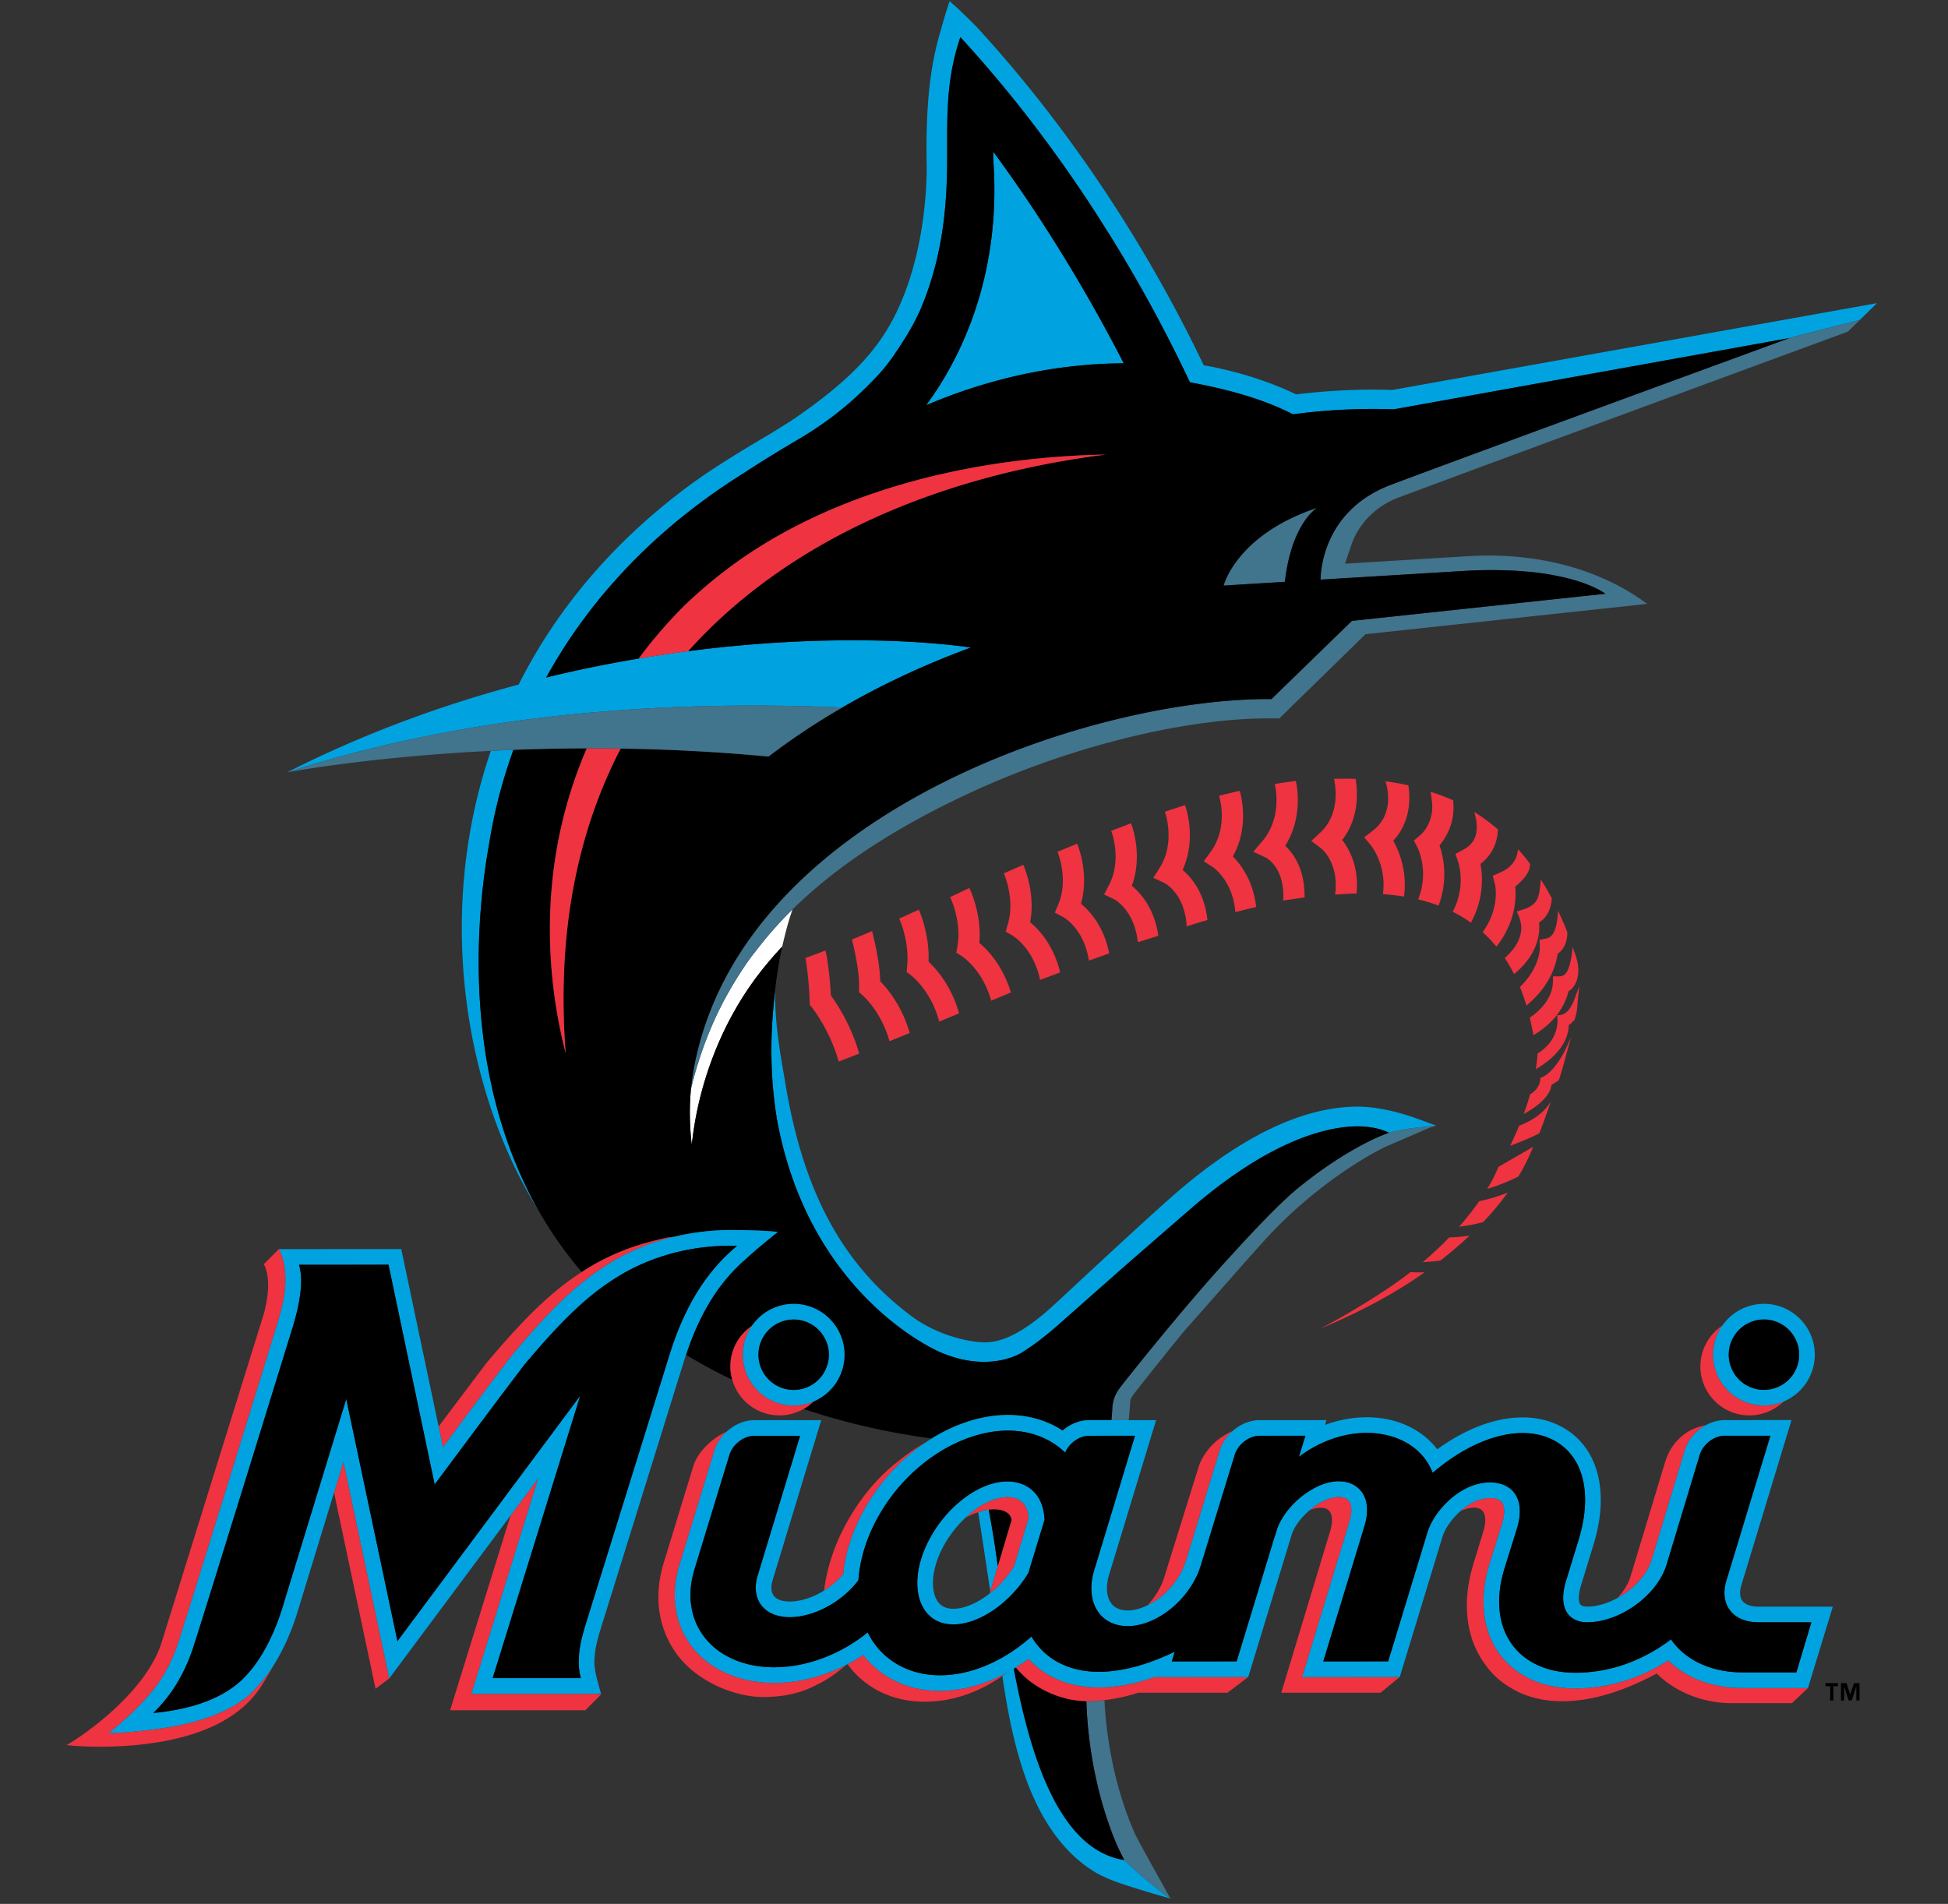 <svg xmlns="http://www.w3.org/2000/svg" viewBox="0 0 235.729 230.436"><rect x="0" y="0" width="235.729" height="230.436" fill="#333333" stroke="none"/><title>Miami Marlins Primary Logo on Light</title><path d="M94.171 111.86a49.937 49.937 0 0 0-2.787 3.34c-1.217 1.476-3.033 4.41-4.053 6.43 0 0-.33.65-.375.745a46.306 46.306 0 0 0-3.34 9.422 31.502 31.502 0 0 0 .094 6.774 42.646 42.646 0 0 1 4.633-15.243c.118-.226.243-.447.366-.669a38.553 38.553 0 0 1 3.107-4.758 43.797 43.797 0 0 1 2.835-3.326l.008-.009c.099-.45.207-.901.319-1.351.261-1.061.569-2.11.924-3.143l-.001.001c-.593.58-1.17 1.176-1.73 1.787z" fill="#fff"/><path d="M168.5 47.198l-.165-.005a70.018 70.018 0 0 0-2.15-.033c-3.98 0-7.273.327-8.882.523l-.446.054-.408-.187c-5.278-2.498-10.781-3.335-10.781-3.335l-.328-.68c-4.973-10.309-13.725-25.668-27.185-40.309-1.469-1.479-2.324-2.291-3.246-3.089a81.14 81.14 0 0 0-1.132 3.768c-1.046 3.519-1.787 8.116-1.642 15.928.062 3.361-.424 12.285-4.379 19.36-2.369 4.238-6.115 7.738-12.093 11.786l-.054.035c-.459.284-2.294 1.433-2.755 1.703-2.826 1.665-6.676 3.973-9.712 6.241-9.43 7.044-16.033 15.257-20.381 23.899-9.154 2.442-18.662 5.879-28.028 10.629l.035-.007c23.75-7.726 48.639-8.654 67.153-7.846 5.05-2.924 10.349-5.342 15.57-7.261-7.325-1.034-19.629-1.453-34.217.444-1.957.255-3.954.55-5.986.892-3.711.62-7.398 1.374-11.054 2.261l-.136.035a63.544 63.544 0 0 1 7.932-11.282c4.349-4.981 9.665-9.533 16.093-13.534l.005-.005a136.24 136.24 0 0 1 5.295-3.296c2.282-1.371 6.085-3.425 10.681-8.318a21.228 21.228 0 0 0 2.073-2.578c2.384-3.501 2.777-4.691 3.119-5.317 2.97-6.888 3.346-13.427 3.325-19.301l-.002-.974c-.002-.971-.002-1.933.019-2.895.069-3.207.369-6.422 1.58-10.005.777.845 1.539 1.693 2.284 2.543 2.984 3.4 5.72 6.834 8.217 10.219a167.644 167.644 0 0 1 6.123 8.886c.268.417.518.823.779 1.236.388.61.745 1.176.945 1.499a175.43 175.43 0 0 1 9.431 17.389c1.137.208 2.17.424 3.127.644 5.312 1.22 7.986 2.553 9.351 3.236l.003.001s5.445-.856 12.193-.609l1.927-.347 6.564-1.182 39.253-7.083 8.651-2.215 2.073-2.023L168.5 47.198zM59.164 102.3c.249-1.571.552-3.137.92-4.692a62.332 62.332 0 0 1 2.051-6.85l-.025.001c-.922.036-1.829.076-2.715.12-6.985 20.461-2.763 42.025 5.748 55.58-9.414-16.659-7.436-35.974-5.979-44.159z" fill="#00a3e0"/><path d="M216.532 40.924c.001 0-39.536 14.473-48.233 17.761-8.697 3.288-8.49 11.471-8.49 11.471l.661-.04 16.328-.991a55.394 55.394 0 0 1 6.365-.055c.032.002.069.002.101.003.415.023.797.057 1.185.089.194.016.405.026.593.045 1.582.154 2.917.383 4.052.642.076.017.162.033.236.05 3.544.84 4.933 1.968 4.933 1.968l-30.669 3.282-9.687 9.419-.045.044h-.041c-21.229-.151-62.013 13.218-69.33 42.287a30.725 30.725 0 0 0-.766 3.967c-.007.051-.06.385-.114.957l.007-.026a46.306 46.306 0 0 1 3.34-9.422c.092-.188.186-.374.282-.56l.047-.092-.047.092-.078.155.172-.34c1.019-2.02 2.835-4.954 4.053-6.43a48.323 48.323 0 0 1 2.787-3.34 47.836 47.836 0 0 1 1.73-1.788l.001-.001c6.864-6.773 15.564-11.37 21.558-14.148 6.408-2.97 13.348-5.328 19.996-6.883 5.743-1.344 11.268-2.091 16.033-2.091h.009l1.308.01 10.433-10.2 34.085-3.667c-3.193-2.39-9.239-5.667-18.541-5.852-1.232-.022-2.538.037-4.119.136l-13.905.849.756-2.234c.876-2.588 2.973-4.728 5.61-5.725 8.257-3.121 50.372-18.612 54.475-20.121l1.463-1.428-8.651 2.215.117-.008z" fill="#41748d"/><path d="M120.441 187.427c-.268-1.799-.535-3.35-.797-4.71-.386.05-.816.156-1.273.306l.011.064.122.786c.219 1.4.707 4.523 1.332 8.747l.912-3.057c-.099-.712-.202-1.424-.307-2.136z" fill="#00a3e0"/><path d="M87.285 121.721l-.047.092-.083.164-.058.116.063-.125.078-.155.047-.092z" fill="#fff100"/><path d="M131.464 205.903c.04 1.207.121 2.412.243 3.613.16 1.529.386 3.051.677 4.561.763 3.93 1.817 6.908 2.532 8.649.415 1.058 1.137 2.399 1.137 2.399l.012.022c1.676 1.678 3.525 3.176 5.475 4.614l.094.027-3.222-5.808-.885-1.658c-.146-.287-3.371-6.74-3.874-16.543-.67.079-1.33.134-1.966.134-.075-.002-.148-.009-.223-.01zm36.593-68.809l.001.001.001.001-.65.259-.037.016-.313.123-.062.025c-.074.031-.214.09-.412.18l-.341.157c-1.446.682-4.67 2.366-8.475 5.389-.526.42-1.044.85-1.553 1.29-2.893 2.591-6.626 6.763-6.944 7.107-6.215 6.701-13.638 16.168-13.725 16.289-.525.727-.729 1.207-.863 1.852-.035.2-.061.402-.078.605-.019.337-.051.878-.109 1.497h2.089c.081-.742.133-1.475.172-2.142l.005-.086c.078-.432.189-.604.63-1.173 1.062-1.374 3.622-4.583 5.834-7.3 3.638-4.093 6.73-7.661 9.614-10.864 7.108-7.893 14.716-11.475 14.785-11.504l5.329-2.302.83-.277-.009-.003c-1.688.161-3.926.378-5.663.848a.505.505 0 0 0-.056.012zm-8.66-75.635c-9.79 3.253-11.329 9.415-11.329 9.415l7.413-.453c.838-7.19 3.916-8.962 3.916-8.962z" fill="#41748d"/><path d="M120.189 18.36c.008.479.007.963.02 1.146.96 13.755-3.899 23.825-8.139 29.541 6.451-2.753 14.585-5.017 23.909-5.078-2.989-5.842-8.394-15.584-15.79-25.609zM94.058 135.676c3.861 20.725 18.686 27.587 19.863 28.048 5.21 2.204 8.969.551 9.906-.131 1.391-.866 2.887-2.046 4.283-3.282l8.409-7.429 6.349-5.516 1.184-1.027a69.118 69.118 0 0 1 2.714-2.237 52.969 52.969 0 0 1 4.947-3.451c.257-.157.51-.309.761-.455 4.261-2.487 7.638-3.451 10.052-3.75 3.578-.475 5.525.644 5.53.647l.057-.014c1.736-.47 3.975-.687 5.663-.848l-.305-.113c-.82-.302-1.641-.601-2.464-.896-2.423-.827-4.803-1.282-6.702-1.282-6.594 0-14.031 3.55-22.105 10.551-3.198 2.774-13.278 12.169-13.379 12.264l-.452.419c-1.974 1.843-5.649 5.274-9.109 5.295-2.285 0-6.08-1.005-9.018-3.212-8.335-6.259-13.126-15.085-15.286-28.622-.532-3.061-1.198-6.712-1.162-10.773-.08.697-.152 1.432-.211 2.21-.341 3.729-.403 8.49.475 13.604z" fill="#00a3e0"/><path d="M190.531 123.42l.023-.027.011-.034c.264-.811.298-1.371.331-1.912.012-.192.21-2.1.21-2.1l-.518 1.432c-.438 1.21-.972 1.88-1.632 2.048a1.298 1.298 0 0 1-.322.047l-.211.003.032.208c.017.108.381 2.658-2.313 4.372l-.078.05-.006.092c-.027.416-.076.87-.153 1.429l-.053.383.329-.203c.482-.296.931-.619 1.334-.959 1.492-1.256 2.291-2.693 2.317-4.163.132-.098.403-.318.699-.666zm-1.938 7.348l.05-.035.019-.058c.366-1.148.667-2.243.962-3.352l.481-1.732-.727 1.555c-.524 1.034-1.644 2.831-2.86 3.264l-.121.043v.129c0 .037-.011.919-.855 1.602-.112.09-.212.161-.316.223l-.062.037-.02.07c-.18.624-.378 1.243-.594 1.855l-.163.465.427-.247c1.029-.595 2.755-1.801 2.93-3.27.146-.084.464-.276.849-.549zm-2.328 6.408l.026-.061c.4-.953.962-2.609 1.386-3.811-.469.833-1.576 2.065-3.769 2.913l-.073.028-.03.072c-.291.701-.576 1.34-.871 1.955l-.195.407.423-.157c.177-.066 1.768-.661 3.044-1.315l.059-.031zm-12.026 15.411l.05-.006.04-.031a50.003 50.003 0 0 0 3.094-2.612l.43-.395-.578.08c-.643.089-1.256.136-1.824.14l-.076.001-.053.055a43.846 43.846 0 0 1-2.741 2.592l-.407.353.537-.033c.472-.031.986-.079 1.528-.144zm5.242-4.672l.036-.038c.936-.99 1.8-2.011 2.569-3.036l.372-.496-.582.215c-.965.357-1.909.628-2.803.806l-.073.015-.042.06a34.228 34.228 0 0 1-2.081 2.673l-.313.364.476-.065a20.035 20.035 0 0 0 2.39-.485l.051-.013zm-7.846 6.084c-.314 0-.608-.009-.875-.028l-.07-.005-.055.043-.07.054-.062.048c-2.705 2.097-7.266 4.904-10.755 6.704 1.174-.474 7.053-2.921 12.163-6.485l.485-.339-.592.006-.169.002zm12.101-11.597l.027-.046c.59-.98 1.111-1.999 1.56-3.051l.216-.51-.477.281-.001.001-3.632 2.096-.116.067s-.05.139-.105.273c-.29.678-.623 1.336-.997 1.971l-.233.404.445-.138a21.811 21.811 0 0 0 3.266-1.325l.047-.023zm-83.187-21.907c-.17-3.261-.606-5.234-.61-5.252l-.048-.201-.193.073-2.089.785-.151.057.038.157c.003.015.391 2.193.486 5.106l.012.338.002.061.038.048.202.25c.022.027 2.13 2.662 3.196 6.374l.055.192 2.485-.957-.046-.161c-1-3.475-2.797-6.085-3.377-6.87zm3.82-.046c.021.018 2.185 1.887 3.211 5.379l.057.193 2.446-.99-.047-.159c-.958-3.254-2.741-5.316-3.518-6.099-.048-1.955-.531-4.267-.931-5.872l-.051-.207-.197.083-2.103.882-.144.06.038.152c.399 1.62.867 3.913.83 5.639l-.011.495-.002.087.067.056.355.301zm9.23 3.005l.055.2 2.407-1.003-.045-.156c-.952-3.308-2.824-5.335-3.652-6.104.127-3.045-.893-5.624-1.101-6.114l-.072-.169-.169.073-2.207 1.004.071.158c.012.026 1.174 2.655.888 5.586l-.056.611-.009.102.082.061.468.351c.023.016 2.352 1.814 3.34 5.4zm6.284-2.532l.057.197 2.234-.93.154-.064-.049-.159c-.964-3.116-2.745-4.986-3.771-5.854.31-3.404-1.072-6.345-1.132-6.47l-.079-.165-.164.078-1.992.949-.164.078.077.164c.013.028 1.304 2.826.816 5.72l-.122.721-.02.119.102.065.617.393c.025.017 2.404 1.588 3.436 5.158zm5.943-2.498l.04.178 2.428-.907-.039-.155c-.804-3.196-2.561-5.061-3.595-5.923.66-3.49-.705-6.645-.764-6.779l-.074-.167-.167.074-2.019.89-.166.073.072.167c.013.03 1.278 3.004.436 5.915l-.24.827-.039.137.123.072.744.433c.024.015 2.429 1.47 3.26 5.165zm5.916-2.337l.031.18 2.453-.874-.032-.153c-.664-3.197-2.363-5.02-3.382-5.859 1.01-3.59-.342-6.947-.4-7.09l-.07-.169-.169.069-2.041.839-.169.069.069.169c.013.031 1.264 3.16.062 6.121l-.382.918-.064.154.147.078.881.467c.098.053 2.424 1.371 3.066 5.081zm5.919-2.261l.022.181.181-.023s1.56-.475 2.166-.682l.145-.05-.024-.152c-.515-3.249-2.172-5.058-3.186-5.886 1.358-3.683.018-7.249-.04-7.401l-.066-.17-.17.066-2.06.792-.17.065.065.17c.013.033 1.246 3.35-.306 6.346l-.524 1.011-.087.167.17.081 1.028.491c.024.014 2.387 1.219 2.856 4.994zm5.923-1.933l.018.229.219-.069c.718-.227 1.434-.447 2.146-.659l.147-.044-.018-.153c-.391-3.254-1.991-5.071-2.985-5.906 1.648-3.622.486-7.273.347-7.682l-.057-.166-2.272.75-.17.061.06.171c.013.035 1.215 3.576-.673 6.589l-.673 1.053-.112.176.189.088 1.133.527c.093.047 2.399 1.223 2.701 5.035zm5.885-1.704l.021.214.207-.054c.726-.19 1.451-.371 2.154-.539l.159-.038-.02-.162c-.385-3.082-1.876-5.02-2.8-5.95 1.782-3.207 1.21-6.496.877-7.773l-.045-.171-.172.039c-.689.155-1.413.328-2.151.513l-.18.045.048.179c.238.884.863 3.976-1.096 6.655l-.687.939-.114.155.161.105.974.636c.024.015 2.314 1.574 2.664 5.207zm5.816-1.198s1.749-.243 2.428-.349l.154-.024v-.156c.006-3.187-1.243-5.06-2.342-6.091 2.014-3.204 1.521-6.682 1.319-7.682l-.034-.166-.168.021c-.7.088-1.439.195-2.196.317l-.193.031.044.19c.091.396.82 3.947-1.542 6.727l-.936 1.102-.155.182.217.101 1.31.612c.021.01 2.251 1.134 2.101 5.002l-.007.183zm6.278-.713l.22-.017c.744-.056 1.49-.094 2.217-.111l.165-.004.013-.164c.252-3.181-.949-5.287-1.754-6.317 1.999-2.578 1.892-5.636 1.646-7.244l-.023-.151-.153-.004a40.08 40.08 0 0 0-2.247 0l-.217.005.043.213c.186.923.614 4.101-1.68 6.263l-.951.882-.159.147.172.132 1.029.789c.084.067 2.105 1.724 1.704 5.362l-.025.219zm8.879-13.103l-.019-.124-.122-.027a31.614 31.614 0 0 0-2.367-.425l-.276-.039.075.269c.241.862.84 3.821-1.594 5.7l-.9.695-.149.115.119.145.721.879c.018.022 1.834 2.306 1.439 5.667l-.022.189.189.015c.737.057 1.47.141 2.178.252l.187.029.022-.188c.355-3.01-.646-5.365-1.326-6.567 2.214-2.363 2.03-5.384 1.845-6.585zm1.176 13.682l.198.049c.731.182 1.436.397 2.096.638l.173.063.062-.173c.82-2.293.838-4.796.052-7.101.82-1.032 1.844-2.672 1.674-5.149l-.013-.161-.004-.054-.009-.108-.1-.044c-.755-.33-1.544-.63-2.345-.89l-.284-.092.047.295c.07.438.118.865.145 1.268.089 1.365-.504 2.876-1.443 3.674l-.657.566-.108.093.063.127.386.773c.056.112 1.35 2.767.137 6.035l-.07.191zm4.175 1.495l.161.083c.655.336 1.286.714 1.876 1.124l.17.118.096-.183a10.785 10.785 0 0 0 1.058-6.938 5.153 5.153 0 0 0 1.902-2.778c.113-.406.182-.846.205-1.307l.004-.09-.069-.058a23.77 23.77 0 0 0-2.398-1.792l-.387-.253.11.45c.223.91.241 1.706.056 2.367-.21.747-.698 1.316-1.492 1.739l-.825.445-.135.073.049.146.299.886c.038.113.914 2.82-.598 5.807l-.082.161zm8.32-7.096l-.158-.183-.251-.291-.067.378c-.03.169-.072.335-.127.497-.29.846-.925 1.477-1.942 1.931l-.785.351-.142.063.04.15.22.831c.007.026.675 2.773-1.392 5.704l-.092.131.117.109c.482.446.954.942 1.401 1.475l.147.175.138-.182c2.153-2.834 2.276-5.612 2.141-7.074 1.661-1.421 1.731-2.125 1.777-2.593l.01-.089.008-.071-.042-.058c-.31-.436-.644-.855-1.001-1.254zm2.77 3.884l-.14-.228-.282-.461-.055.538c-.169 1.651-.34 2.372-1.754 2.978l-1.095.358.067.179s.279.59.338.899c.059.31.736 2.153-1.753 4.453l-.113.104.084.129c.332.512.646 1.053.933 1.607l.106.204.175-.15c2.749-2.351 2.98-4.786 2.847-6.101.913-.56 1.418-1.495 1.541-2.853l.005-.052-.024-.047c-.375-.735-.534-.992-.88-1.557z" fill="#ef3340"/><path d="M189.031 111.307l-.197-.431-.288-.637-.06.696c-.094 1.09-.393 2.431-1.283 2.627l-.758.167-.151.033.008.154.038.776c.001.021.055 2.324-2.327 4.682l-.086.085.045.113c.234.582.457 1.212.663 1.874l.083.266.211-.182c2.687-2.323 3.388-4.789 3.562-6.111.561-.322 1.174-1.154 1.174-2.538v-.033l-.012-.031a16.52 16.52 0 0 0-.622-1.51zm-.279 6.868l-.806-.01-.006.143-.031.785c-.044.322-.14 2.214-2.693 4.016l-.101.071.029.12c.143.597.263 1.163.367 1.729l.048.262.227-.139c2.826-1.731 3.729-3.946 4.017-5.171.261-.13.611-.465.859-.975.332-.682.584-1.872-.099-3.666l-.265-.696-.087.74c-.141 1.194-.411 2.05-.781 2.476-.159.182-.47.312-.678.315z" fill="#ef3340"/><path d="M120.749 189.564L122.41 184c-.02-.411-.259-.766-.679-1.004-.465-.263-1.175-.396-2.087-.279.262 1.36.53 2.912.797 4.71.101.678.203 1.395.308 2.137zm-36.26-62.666c7.318-29.069 48.101-42.438 69.33-42.287h.041l.045-.044 9.687-9.419 30.669-3.282c-.001-.001-1.391-1.128-4.933-1.968-.074-.017-.161-.033-.236-.05a32.256 32.256 0 0 0-4.052-.642c-.188-.018-.399-.029-.593-.045-.388-.032-.77-.067-1.185-.089-.032-.002-.069-.002-.101-.003a55.394 55.394 0 0 0-6.365.055l-16.328.991-.661.04s-.208-8.183 8.49-11.471c8.697-3.288 48.227-17.759 48.234-17.761l-39.373 7.09-6.564 1.182-1.927.347c-6.747-.247-12.193.609-12.193.609-1.364-.683-4.038-2.017-9.353-3.237-.957-.22-1.99-.436-3.127-.644a175.43 175.43 0 0 0-9.431-17.389c-.305-.493-.629-.999-.945-1.499-.26-.413-.511-.819-.779-1.236a167.234 167.234 0 0 0-6.123-8.886 155.314 155.314 0 0 0-8.217-10.219c-.746-.85-1.507-1.698-2.284-2.543-1.212 3.583-1.511 6.797-1.58 10.005-.021.962-.021 1.924-.019 2.895l.002.974c.021 5.874-.355 12.413-3.325 19.301-.342.626-.734 1.817-3.119 5.317a21.228 21.228 0 0 1-2.073 2.578c-4.596 4.894-8.399 6.947-10.681 8.318a136.24 136.24 0 0 0-5.295 3.296l-.005.005-.086.056-.018.012c-6.329 3.952-11.634 8.501-15.989 13.467a63.544 63.544 0 0 0-7.932 11.282l.136-.035c3.817-.928 7.422-1.65 11.054-2.261a57.134 57.134 0 0 1 5.528-6.407 58.07 58.07 0 0 1 5.213-4.443c11.432-8.631 27.38-13.28 44.598-13.816.39-.012.785-.017 1.177-.025-20.236 2.574-38.455 10.34-50.53 23.798 14.588-1.898 26.892-1.478 34.217-.444-5.221 1.919-10.519 4.337-15.57 7.261a83.993 83.993 0 0 0-8.925 5.938 224.486 224.486 0 0 0-17.888-.967c-5.236 10.078-7.77 22.334-6.654 36.884a60.719 60.719 0 0 1-1.85-12.365c-.383-8.639 1.099-16.889 4.402-24.546-3.102.007-6.064.075-8.871.183a62.55 62.55 0 0 0-2.051 6.85 62.897 62.897 0 0 0-.92 4.692c-1.457 8.185-3.435 27.5 5.979 44.159a47.64 47.64 0 0 0 5.255 7.492c.53-.344 1.07-.672 1.624-.989l.002-.001a28.456 28.456 0 0 1 6.331-2.58c2.09-.559 2.56-.616 2.579-.618l.629-.071a29.694 29.694 0 0 1 6.855-.818c3.982.007 5.701.229 5.701.229-1.602 1.31-2.412 1.933-3.953 3.347-3.11 2.696-5.504 6.479-7.148 11.528a69.689 69.689 0 0 0 5.592 3.02 5.898 5.898 0 0 1 2.295-6.467c.04-.035.078-.073.118-.108.305-.431.661-.83 1.076-1.177a6.158 6.158 0 0 1 3.943-1.432 6.16 6.16 0 0 1 6.153 6.153 6.144 6.144 0 0 1-3.626 5.601c-.102.082-.208.16-.316.236a5.951 5.951 0 0 1-1.003.725c4.573 1.541 9.728 2.803 15.498 3.577.064-.039.125-.083.189-.122.88-.532 1.778-.991 2.67-1.365 4.19-1.759 8.368-1.816 11.765-.158.413.201.819.433 1.209.688.938-.805 2.1-1.264 3.219-1.266h2.697c.058-.619.09-1.16.109-1.497.016-.203.042-.405.078-.605.134-.645.338-1.125.863-1.852.087-.121 7.51-9.589 13.725-16.289.318-.343 4.051-4.515 6.944-7.107.558-.5 1.088-.947 1.553-1.29 3.805-3.023 7.029-4.707 8.475-5.389.128-.06.241-.113.341-.157.198-.09.338-.149.412-.18l.062-.025.35-.139.65-.259-.001-.001-.001-.001c-.005-.003-1.952-1.122-5.53-.647-2.415.299-5.791 1.264-10.052 3.75-.251.146-.505.298-.761.455a53.159 53.159 0 0 0-4.947 3.451 69.118 69.118 0 0 0-2.714 2.237l-1.184 1.027c-1.146.994-5.659 4.915-6.349 5.516l-8.409 7.429c-1.397 1.235-2.893 2.416-4.283 3.282-.937.681-4.696 2.335-9.906.131-1.177-.46-16.002-7.323-19.863-28.048-.878-5.114-.816-9.875-.477-13.602.059-.778.131-1.513.211-2.21.261-2.29.607-4.118.86-5.291a44.027 44.027 0 0 0-2.835 3.326 38.744 38.744 0 0 0-3.107 4.758c-.123.223-.248.444-.366.669a42.606 42.606 0 0 0-4.633 15.243c-.346-3.071-.221-5.487-.102-6.748.054-.572.107-.906.114-.957.166-1.296.415-2.619.768-3.966zm74.908-65.439s-3.078 1.772-3.916 8.962l-7.413.453c.001 0 1.54-6.162 11.329-9.415zm-47.326-12.413c4.24-5.716 9.099-15.786 8.139-29.541-.013-.183-.012-.667-.02-1.146 7.396 10.025 12.801 19.767 15.791 25.609-9.326.061-17.46 2.326-23.91 5.078zm23.982 176.078s-.722-1.34-1.137-2.399c-.715-1.741-1.769-4.719-2.532-8.649a51.16 51.16 0 0 1-.92-8.174c-2.143-.044-4.067-.709-5.625-1.614a10.56 10.56 0 0 1-2.911-2.475l-.258.16c2.038 10.863 5.58 21.957 13.395 23.173l-.012-.022z"/><path d="M210.79 204.314c-2.835-.019-5.408-.76-7.441-2.144a10.444 10.444 0 0 1-1.471-1.208c-3.463 2.22-7.349 3.393-11.253 3.393s-7.142-1.46-9.118-4.11c-2.084-2.796-2.547-6.637-1.303-10.815l1.484-4.757c.471-1.406.448-2.482-.061-2.958-.56-.522-1.799-.536-3.015-.034-.575.238-1.182.62-1.756 1.104-.043.036-.078.079-.121.116.112-.053.205-.093.266-.119.969-.412 1.888-.401 2.342.025.45.422.512 1.361.166 2.511l-1.254 4.117c-1.385 4.649-.84 8.953 1.534 12.118.672.896 1.482 1.859 3.316 2.904 1.691.963 3.693 1.452 5.95 1.452 3.443 0 7.284-1.128 11.419-3.353 2.313 2.259 5.574 3.563 9 3.587h7.37l1.935-1.831h-7.989v.002zm-53.215-1.325l5.709-18.769c.382-1.235.317-2.238-.173-2.685-.502-.458-1.521-.467-2.597-.021a7.5 7.5 0 0 0-1.684.99c-.11.084-.215.174-.32.262.953-.373 1.84-.376 2.286.043.45.422.512 1.361.166 2.512l-5.917 19.559h12.012l2.33-1.902-11.812.011zm-17.878-.003c-4.98 1.735-9.373 1.663-12.704-.21a10.228 10.228 0 0 1-2.517-1.989 22.95 22.95 0 0 1-.815.573c-.247.166-.488.302-.733.454a10.56 10.56 0 0 0 2.911 2.475c1.558.906 3.482 1.57 5.625 1.614.075.002.148.008.224.008.636 0 1.296-.055 1.966-.134a21.773 21.773 0 0 0 4.084-.899h10.804l2.511-1.902-11.356.01zm-41.128-33.417c-.04.018-.076.043-.117.06a6.16 6.16 0 0 1-8.564-5.662c0-1.286.407-2.516 1.135-3.543-.041.034-.079.072-.118.108a5.92 5.92 0 0 0-2.524 4.85c0 .561.083 1.102.229 1.617a5.931 5.931 0 0 0 5.702 4.314 5.903 5.903 0 0 0 3.941-1.508c.108-.075.214-.153.316-.236zm114.888.546a6.159 6.159 0 0 1-6.154-6.152c0-1.308.42-2.558 1.172-3.597-.064.053-.124.111-.186.166a5.919 5.919 0 0 0-2.525 4.85 5.93 5.93 0 0 0 5.929 5.931h.002a5.903 5.903 0 0 0 3.941-1.508c.093-.065.184-.133.272-.204-.015.006-.028.016-.042.022a6.1 6.1 0 0 1-2.409.492z" fill="#ef3340"/><path d="M199.867 188.817l4.012-13.284c.043-.141.093-.279.149-.415l.036-.081c.062-.138.105-.23.153-.32l.055-.101c.066-.116.114-.197.166-.278l.06-.093a5.533 5.533 0 0 1 1.916-1.743c-1.546.276-2.614.966-3.358 1.769-1.096 1.054-1.483 2.428-1.736 3.266l-4.013 13.284c-.268.878-.807 1.755-1.55 2.575.031-.017.063-.029.093-.046 1.962-1.109 3.501-2.846 4.017-4.533zm-56.406.271l4.145-13.557c.041-.133.089-.267.147-.41l.038-.085c.047-.106.096-.21.149-.313l.059-.106c.065-.115.113-.196.164-.276l.085-.128c.251-.36.544-.69.872-.981a5.75 5.75 0 0 0-1.023.541c-1.631.966-2.713 2.659-3.046 3.757l-4.225 13.559c-.376 1.123-1.07 2.236-1.953 3.199.087-.043.175-.077.262-.124 1.977-1.066 3.635-3.011 4.326-5.076zm-21.548 13.326c-2.69 1.458-5.513 2.235-8.188 2.236-2.283 0-4.363-.547-6.181-1.625a10.786 10.786 0 0 1-3.073-2.718c-.319.21-.656.418-1.003.621-.298.172-.6.337-.906.495a10.687 10.687 0 0 0 3.206 2.93c1.807 1.07 3.871 1.613 6.137 1.613h.003c3.245 0 6.402-1.058 9.394-3.122.129-.089.259-.168.387-.261l.224-.169zm-28.24 1.279l-.057-.001c-4.252-.027-7.901-1.69-10.011-4.561-1.983-2.698-2.473-6.156-1.377-9.736l4.236-13.864c.038-.127.087-.263.149-.413l.035-.077c.062-.141.107-.233.155-.324l.056-.101c.054-.097.11-.192.17-.285l.065-.098c.24-.356.525-.679.847-.963a8.088 8.088 0 0 0-2.595 1.86c-.785.792-1.251 1.662-1.477 2.408l-3.562 11.655c-1.234 4.038-.652 7.959 1.614 11.04 2.491 3.39 7.117 5.164 10.399 5.164 2.523 0 4.595-.458 6.546-1.495 1.197-.573 2.345-1.356 3.507-2.38-2.796 1.419-5.802 2.171-8.7 2.171zm6.648-11.585a9.73 9.73 0 0 0 1.716-1.578c.326-3.147 1.517-6.363 3.446-9.306a23.701 23.701 0 0 1 6.521-6.638 22.274 22.274 0 0 0-3.114 2.124c-2.882 2.198-4.922 4.867-6.428 7.58-1.463 2.633-2.402 5.466-2.74 8.22.203-.127.403-.26.599-.402zm19.322-9.391c.912-.117 1.622.016 2.087.279.42.238.66.593.679 1.004l-1.661 5.564-.912 3.057-.073.244c.199-.156.398-.312.592-.486a13.253 13.253 0 0 0 2.342-2.772l1.791-5.879c-.12-1.35-.698-2.143-1.765-2.426a3.223 3.223 0 0 0-.824-.101c-1.13 0-2.471.507-3.776 1.427-.202.143-.399.292-.591.448-.209.168-.391.325-.593.51-.032.03-.061.065-.093.095.542-.284 1.05-.501 1.524-.656.414-.143.84-.246 1.273-.308z" fill="#ef3340"/><path d="M219.61 163.963a6.16 6.16 0 0 0-6.153-6.154 6.157 6.157 0 0 0-3.943 1.433c-.391.33-.74.708-1.039 1.124a6.131 6.131 0 0 0-1.172 3.597 6.159 6.159 0 0 0 8.563 5.661c.015-.006.028-.016.042-.022a6.15 6.15 0 0 0 3.702-5.639zm-6.153 4.259c-2.349 0-4.26-1.911-4.26-4.26s1.911-4.26 4.26-4.26c2.348 0 4.259 1.911 4.259 4.26s-1.911 4.26-4.259 4.26zm-87.056 15.731c-.086-2.335-1.249-3.968-3.194-4.482a5.088 5.088 0 0 0-1.306-.164c-3.516 0-7.761 3.265-9.833 7.806-1.123 2.46-1.371 4.93-.679 6.776.41 1.095 1.133 1.904 2.091 2.338 2.868 1.301 7.391-.824 10.297-4.839.227-.314.443-.638.66-.991l1.964-6.444zm-12.139 10.549c-.497-.226-.867-.656-1.1-1.278-.509-1.357-.273-3.348.629-5.325.698-1.532 1.783-3.022 3.056-4.219.032-.03.061-.065.093-.095.202-.185.384-.342.593-.51.202-.163.401-.314.591-.448 1.305-.92 2.646-1.427 3.776-1.427.293 0 .571.034.824.101 1.067.282 1.645 1.076 1.765 2.426l-1.791 5.879a13.365 13.365 0 0 1-2.342 2.772c-.194.174-.393.33-.592.486-1.987 1.563-4.176 2.239-5.502 1.638z" fill="#00a3e0"/><path d="M131.8 171.885c-1.118.002-2.281.461-3.219 1.266a10.845 10.845 0 0 0-1.209-.688c-3.397-1.658-7.575-1.602-11.765.158-.892.374-1.79.834-2.67 1.365-.064.039-.125.083-.189.122-.251.155-.499.314-.744.479a23.701 23.701 0 0 0-6.521 6.638c-1.929 2.942-3.12 6.158-3.446 9.306a10.106 10.106 0 0 1-2.315 1.98c-1.365.849-2.851 1.328-4.165 1.328-.907 0-1.593-.251-1.93-.708-.322-.434-.367-1.104-.127-1.889l5.878-19.355-8.102.001c-1.178.001-2.39.519-3.336 1.381a5.045 5.045 0 0 0-.847.963l-.065.098c-.06.093-.116.188-.17.285l-.056.101a5.35 5.35 0 0 0-.155.324l-.035.077c-.062.15-.11.286-.149.413l-4.236 13.864c-1.095 3.581-.606 7.038 1.377 9.736 2.11 2.872 5.759 4.534 10.011 4.561l.057.001c2.897 0 5.904-.752 8.7-2.172.023-.012.047-.022.07-.033.041-.021.077-.043.118-.064.656-.337 1.293-.71 1.909-1.116a10.8 10.8 0 0 0 3.073 2.718c1.818 1.078 3.898 1.625 6.181 1.625 2.676-.001 5.499-.777 8.188-2.236l-.225.169c-.128.093-.259.172-.387.261 1.265 8.915 3.195 14.807 6.24 19.049 2.714 3.78 5.667 5.11 6.232 5.338.03.014.736.352 1.711.681 2.353.795 4.86 1.514 6.056 1.849-1.95-1.438-3.798-2.937-5.475-4.614-7.816-1.216-11.358-12.31-13.395-23.173.086-.051.172-.107.258-.16.245-.151.486-.288.733-.454.291-.196.559-.384.815-.573a10.228 10.228 0 0 0 2.517 1.989c3.331 1.873 7.724 1.945 12.704.21l11.355-.01 5.211-17.074c.271-1.017 1.121-2.19 2.248-3.137.105-.088.21-.178.32-.262a7.5 7.5 0 0 1 1.684-.99c1.075-.445 2.095-.436 2.597.021.49.447.555 1.45.173 2.685l-5.709 18.769 11.812-.013 5.089-16.712.016-.057c.296-1.108 1.134-2.33 2.244-3.306.042-.037.078-.08.121-.116.574-.484 1.181-.866 1.756-1.104 1.216-.502 2.455-.488 3.015.034.509.476.532 1.552.061 2.958l-1.484 4.757c-1.244 4.178-.781 8.019 1.303 10.815 1.976 2.65 5.214 4.11 9.118 4.11s7.79-1.172 11.253-3.393c.451.445.945.85 1.471 1.208 2.033 1.384 4.606 2.125 7.441 2.144h7.991l3.007-9.854h-9.009c-.907 0-1.592-.252-1.931-.709-.322-.434-.367-1.105-.126-1.89l6.071-19.988-8.1.009c-.774.001-1.561.225-2.28.621a5.56 5.56 0 0 0-1.916 1.743l-.06.093c-.052.081-.1.162-.166.278l-.055.101c-.048.09-.09.182-.153.32l-.036.081c-.06.146-.109.281-.149.415l-4.012 13.284c-.516 1.687-2.055 3.424-4.016 4.533-.031.017-.063.029-.093.046-1.239.683-2.55 1.063-3.703 1.063-.23 0-.641-.036-.819-.275-.266-.36-.232-1.266.088-2.307l1.541-5.034c1.851-6.107.625-11.264-3.281-13.794-2.243-1.454-5.088-1.856-8.227-1.163-2.423.535-4.988 1.753-7.432 3.528-1.266-1.66-3.149-2.887-5.33-3.469-2.57-.685-5.481-.501-8.252.515l.173-.576-8.096.001c-1.165.001-2.36.505-3.299 1.347a5.46 5.46 0 0 0-.872.981l-.085.128c-.057.09-.112.182-.164.276l-.059.106a5.974 5.974 0 0 0-.149.313l-.038.085a4.873 4.873 0 0 0-.147.41l-4.145 13.557c-.691 2.065-2.349 4.01-4.326 5.075-.087.047-.175.081-.262.124-.834.408-1.665.633-2.419.633-.889 0-1.579-.306-1.996-.884-.609-.846-.673-2.184-.172-3.679l5.614-18.473h-5.403l-2.697.001zm5.545 1.888l-4.848 15.992c-.696 2.079-.541 4.038.424 5.378.776 1.078 2.03 1.671 3.532 1.671 3.531 0 7.474-3.198 8.789-7.129l4.174-13.602c.384-1.269 1.732-2.303 3.004-2.305l5.544-.006-.779 2.556c3.348-2.546 7.551-3.509 11.064-2.514 2.474.701 4.284 2.278 5.119 4.45 5.44-4.663 11.385-6.088 15.184-3.627 3.157 2.045 4.091 6.402 2.499 11.655l-1.539 5.03c-.527 1.718-.458 3.096.2 3.986.497.673 1.329 1.044 2.341 1.044 3.989 0 8.486-3.263 9.623-6.983l4.014-13.29c.385-1.27 1.733-2.304 3.004-2.305h5.542l-5.326 17.535c-.42 1.371-.272 2.639.416 3.568.704.951 1.93 1.475 3.452 1.475h6.413l-1.813 6.067h-6.579c-3.739-.024-6.86-1.479-8.591-3.997-2.449 1.862-6.416 4.037-11.584 4.037-3.291 0-5.99-1.189-7.6-3.348-1.718-2.305-2.076-5.552-1.007-9.142l1.466-4.703c.726-2.166.525-3.918-.566-4.937-1.118-1.044-3.093-1.201-5.03-.4-2.359.975-4.607 3.463-5.227 5.788l-4.678 15.365-7.852.008 4.965-16.321c.62-2.007.369-3.654-.709-4.636-1.074-.979-2.792-1.118-4.596-.372-2.466 1.019-4.768 3.448-5.355 5.649l-.106.4-.017-.045-4.664 15.318-7.852.008.359-1.179c-4.036 1.951-7.786 2.753-10.863 2.32-2.858-.402-5.095-1.837-6.477-4.151-3.438 3.058-7.434 4.685-11.053 4.685-1.9 0-3.696-.448-5.254-1.372-1.524-.903-2.705-2.188-3.511-3.821-3.3 2.69-7.413 4.224-11.325 4.225h-.095c-3.614-.023-6.693-1.404-8.446-3.789-1.62-2.204-2.008-5.067-1.093-8.061l4.235-13.862c.384-1.269 1.732-2.304 3.004-2.305h5.542l-5.132 16.908c-.419 1.372-.271 2.639.416 3.568.704.951 1.93 1.475 3.453 1.475 2.937 0 6.354-1.841 8.323-4.48.212-3.024 1.314-6.131 3.187-8.989 2.334-3.56 5.627-6.365 9.274-7.897 3.678-1.546 7.301-1.617 10.201-.201a9.082 9.082 0 0 1 2.353 1.651c.482-1.155 1.72-2.035 2.906-2.037l5.545-.006zm-47.456-9.805a6.159 6.159 0 0 0 8.564 5.662c.041-.017.076-.042.117-.06a6.144 6.144 0 0 0 3.626-5.601 6.16 6.16 0 0 0-6.153-6.153 6.164 6.164 0 0 0-3.943 1.432c-.408.344-.77.74-1.076 1.177a6.124 6.124 0 0 0-1.135 3.543zm6.153-4.259a4.264 4.264 0 0 1 4.259 4.259c0 2.349-1.911 4.26-4.259 4.26s-4.26-1.911-4.26-4.26a4.265 4.265 0 0 1 4.26-4.259z" fill="#00a3e0"/><path d="M217.716 163.963a4.265 4.265 0 0 0-4.259-4.26c-2.349 0-4.26 1.911-4.26 4.26s1.911 4.26 4.26 4.26a4.265 4.265 0 0 0 4.259-4.26zm-121.674 4.265a4.265 4.265 0 0 0 4.259-4.26c0-2.348-1.911-4.259-4.259-4.259s-4.26 1.911-4.26 4.259a4.265 4.265 0 0 0 4.26 4.26zm35.76 5.55c-1.187.002-2.424.882-2.906 2.037a9.082 9.082 0 0 0-2.353-1.651c-2.901-1.415-6.524-1.344-10.201.201-3.647 1.532-6.94 4.337-9.274 7.897-1.873 2.858-2.975 5.965-3.187 8.989-1.969 2.639-5.386 4.48-8.323 4.48-1.523 0-2.749-.524-3.453-1.475-.688-.93-.836-2.197-.416-3.568l5.132-16.908h-5.542c-1.272.002-2.62 1.036-3.004 2.305l-4.235 13.862c-.916 2.994-.527 5.857 1.093 8.061 1.753 2.385 4.831 3.766 8.446 3.789h.095c3.912 0 8.025-1.535 11.325-4.225.806 1.633 1.986 2.918 3.511 3.821 1.559.924 3.354 1.372 5.254 1.372 3.619 0 7.615-1.627 11.053-4.685 1.382 2.315 3.618 3.749 6.477 4.151 3.077.433 6.828-.369 10.863-2.32l-.359 1.179 7.852-.008 4.664-15.318.017.045.106-.4c.587-2.201 2.889-4.63 5.355-5.649 1.804-.746 3.522-.607 4.596.372 1.077.982 1.329 2.628.709 4.636l-4.965 16.321 7.852-.008 4.678-15.365c.62-2.325 2.868-4.813 5.227-5.788 1.938-.801 3.912-.644 5.03.4 1.091 1.019 1.292 2.771.566 4.937l-1.466 4.703c-1.069 3.591-.712 6.837 1.007 9.142 1.61 2.159 4.309 3.348 7.6 3.348 5.168 0 9.135-2.175 11.584-4.037 1.731 2.518 4.852 3.973 8.591 3.997h6.579l1.813-6.067h-6.413c-1.522 0-2.749-.524-3.452-1.475-.688-.929-.836-2.197-.416-3.568l5.326-17.535h-5.542c-1.271.001-2.619 1.035-3.004 2.305l-4.014 13.29c-1.137 3.72-5.634 6.983-9.623 6.983-1.012 0-1.844-.371-2.341-1.044-.658-.89-.727-2.268-.2-3.986l1.539-5.03c1.592-5.253.658-9.61-2.499-11.655-3.799-2.462-9.744-1.036-15.184 3.627-.834-2.173-2.645-3.749-5.119-4.45-3.513-.996-7.716-.032-11.064 2.514l.779-2.556-5.544.006c-1.272.002-2.62 1.036-3.004 2.305l-4.174 13.602c-1.315 3.931-5.258 7.129-8.789 7.129-1.502 0-2.756-.594-3.532-1.671-.965-1.34-1.12-3.299-.424-5.378l4.848-15.992-5.545.006zm-7.365 16.618c-.217.353-.433.678-.66.991-2.906 4.015-7.429 6.14-10.297 4.839-.958-.435-1.681-1.243-2.091-2.338-.691-1.846-.444-4.316.679-6.776 2.072-4.54 6.318-7.806 9.833-7.806.449 0 .887.053 1.306.164 1.944.514 3.107 2.147 3.194 4.482l-1.964 6.444z"/><path d="M53.607 175.167l.25-.338c2.218-2.996 5.254-7.099 8.13-10.839l.052-.064c5.176-6.156 8.473-9.18 12.629-11.558a26.687 26.687 0 0 1 6.896-2.676l-.629.071c-.019.002-.489.059-2.579.618a28.456 28.456 0 0 0-6.331 2.58l-.002.001c-.554.317-1.094.645-1.624.989-3.642 2.359-6.859 5.466-11.543 11.032-.028.033-.055.068-.082.102l-5.696 7.57.529 2.512zm-23.582 30.096c-2.255 1.888-5.888 3.27-10.486 3.924-2.264.322-4.694.559-6.372.565 1.44-1.128 3.217-2.679 4.773-4.509 1.134-1.241 2.534-3.218 3.538-6.126.732-2.121 10.982-35.324 12.148-39.103l.045-.145c.148-.496.272-.951.379-1.389.075-.308.135-.585.188-.847.342-1.712.301-2.511.301-2.566.022-1.231-.156-2.313-.466-3.179-.072-.2-.16-.431-.274-.611l-.054-.088-.001.001-.002-.006-1.821 1.826.051.09c.107.185.181.422.24.628.386 1.34.298 3.093-.287 5.292l-12.381 39.808c-2.123 6.614-10.727 11.931-10.814 11.984l-.667.407.778.074c.023.002 1.303.12 3.255.12 1.694 0 3.895-.089 6.221-.42 6.666-.948 11.177-3.361 13.49-7.217.31-.5.909-1.511 1.322-2.244-.515.826-1.1 1.607-1.748 2.333-.273.304-.705.808-1.356 1.398zm27.021-.255l8.074-26.054-3.347 4.494-.518 1.67-.001.001-6.688 21.555-.102.326h16.367l1.91-1.905-.078-.05-.029.036-.328-.041.033-.033-15.293.001zm-15.48-28.086l-1.144 3.736 5.025 23.748 1.659-1.261-5.54-26.223z" fill="#ef3340"/><path d="M90.166 152.451c1.541-1.414 2.351-2.037 3.953-3.347 0 0-1.718-.222-5.701-.229-1.736 0-4.154.169-6.855.818a26.658 26.658 0 0 0-6.896 2.676c-4.156 2.378-7.453 5.402-12.629 11.558l-.052.064c-2.876 3.739-5.913 7.843-8.13 10.839l-.25.338-.529-2.511-4.52-21.476-14.817.004.002.006.001-.001.054.088c.114.18.202.411.274.611.311.865.488 1.948.466 3.179 0 .055.041.854-.301 2.566-.057.284-.119.566-.188.847-.107.438-.231.893-.379 1.389l-.045.145c-1.166 3.779-11.417 36.983-12.148 39.103-1.004 2.909-2.404 4.886-3.538 6.126-1.556 1.829-3.333 3.381-4.773 4.509 1.678-.006 4.109-.243 6.372-.565 4.597-.654 8.231-2.036 10.486-3.924.651-.59 1.083-1.094 1.356-1.397a17.346 17.346 0 0 0 1.748-2.333c1.876-2.967 2.808-6.154 3.163-7.376l4.131-13.499 1.143-3.736 5.54 26.223 14.667-19.697 3.347-4.494-8.074 26.054 15.293-.001h.402c-.3-1.017-.497-1.731-.665-2.511-.198-1.148-.184-1.596-.04-2.675.091-.683.287-1.428.571-2.404l10.269-33.019c.045-.144.097-.276.143-.419 1.645-5.049 4.04-8.833 7.149-11.529zm-9.105 11.381l-10.27 33.022c-.315 1.083-.533 1.916-.639 2.715-.179 1.345-.148 2.418.098 3.378l.042.162H59.623l.052-.169 10.539-34.008-22.119 29.703-6.192-29.309-7.433 24.289c-.423 1.455-1.711 5.885-4.502 8.98-.872.968-3.525 3.914-11.049 4.699l-.368.038.263-.26c1.337-1.325 3.196-3.673 4.46-7.34.769-2.228 12.098-38.938 12.213-39.308.431-1.449.675-2.552.843-3.806.176-1.326.144-2.431-.099-3.378l-.042-.162 10.827-.003 5.586 26.595s8.04-10.831 10.882-14.525c5.016-5.965 8.189-8.877 12.13-11.132 4.793-2.679 9.609-3.241 12.806-3.241.146 0 .291.002.435.005l.34.009-.259.22c-3.543 3.015-6.118 7.209-7.875 12.826z" fill="#00a3e0"/><path d="M88.853 150.778c-.145-.004-.29-.005-.435-.005-3.196 0-8.012.562-12.806 3.241-3.941 2.255-7.114 5.167-12.13 11.132-2.843 3.694-10.882 14.525-10.882 14.525l-5.586-26.595-10.827.003.042.162c.243.947.275 2.052.099 3.378-.168 1.254-.412 2.356-.843 3.806-.114.37-11.444 37.079-12.213 39.308-1.265 3.667-3.124 6.015-4.46 7.34l-.263.26.368-.038c7.524-.786 10.177-3.731 11.049-4.699 2.791-3.095 4.079-7.524 4.502-8.98l7.433-24.289 6.192 29.309 22.119-29.703-10.539 34.008-.052.169H70.29l-.042-.162c-.247-.96-.278-2.033-.098-3.378.106-.799.324-1.632.639-2.715l10.27-33.022c1.756-5.617 4.332-9.812 7.873-12.824l.259-.22-.338-.011z"/><path d="M66.605 115.121a60.65 60.65 0 0 0 1.85 12.365c-1.115-14.55 1.419-26.805 6.654-36.884-1.39-.021-2.76-.031-4.102-.028-3.303 7.658-4.785 15.908-4.402 24.547zm67.199-60.103c-.393.008-.787.013-1.177.025-17.218.536-33.166 5.185-44.598 13.816a58.07 58.07 0 0 0-5.213 4.443 57.134 57.134 0 0 0-5.528 6.407c2.033-.342 4.029-.637 5.986-.892 12.075-13.459 30.294-21.225 50.53-23.799z" fill="#ef3340"/><path d="M62.136 90.758c4.322-.168 8.648-.22 12.973-.155 5.637.085 11.644.373 17.888.967a83.993 83.993 0 0 1 8.925-5.938c-18.514-.808-43.404.119-67.153 7.846.608-.117 10.196-1.878 24.627-2.599.913-.045 1.826-.086 2.74-.121z" fill="#41748d"/><path d="M223.896 205.089h-.01l-.439-1.376h-.671v2.105h.386v-1.677h.011l.531 1.675h.37l.55-1.675h.009v1.675h.387v-2.103h-.666l-.458 1.376zm-2.996-1h.57v1.729h.386v-1.729h.575v-.376H220.9v.376z"/></svg>